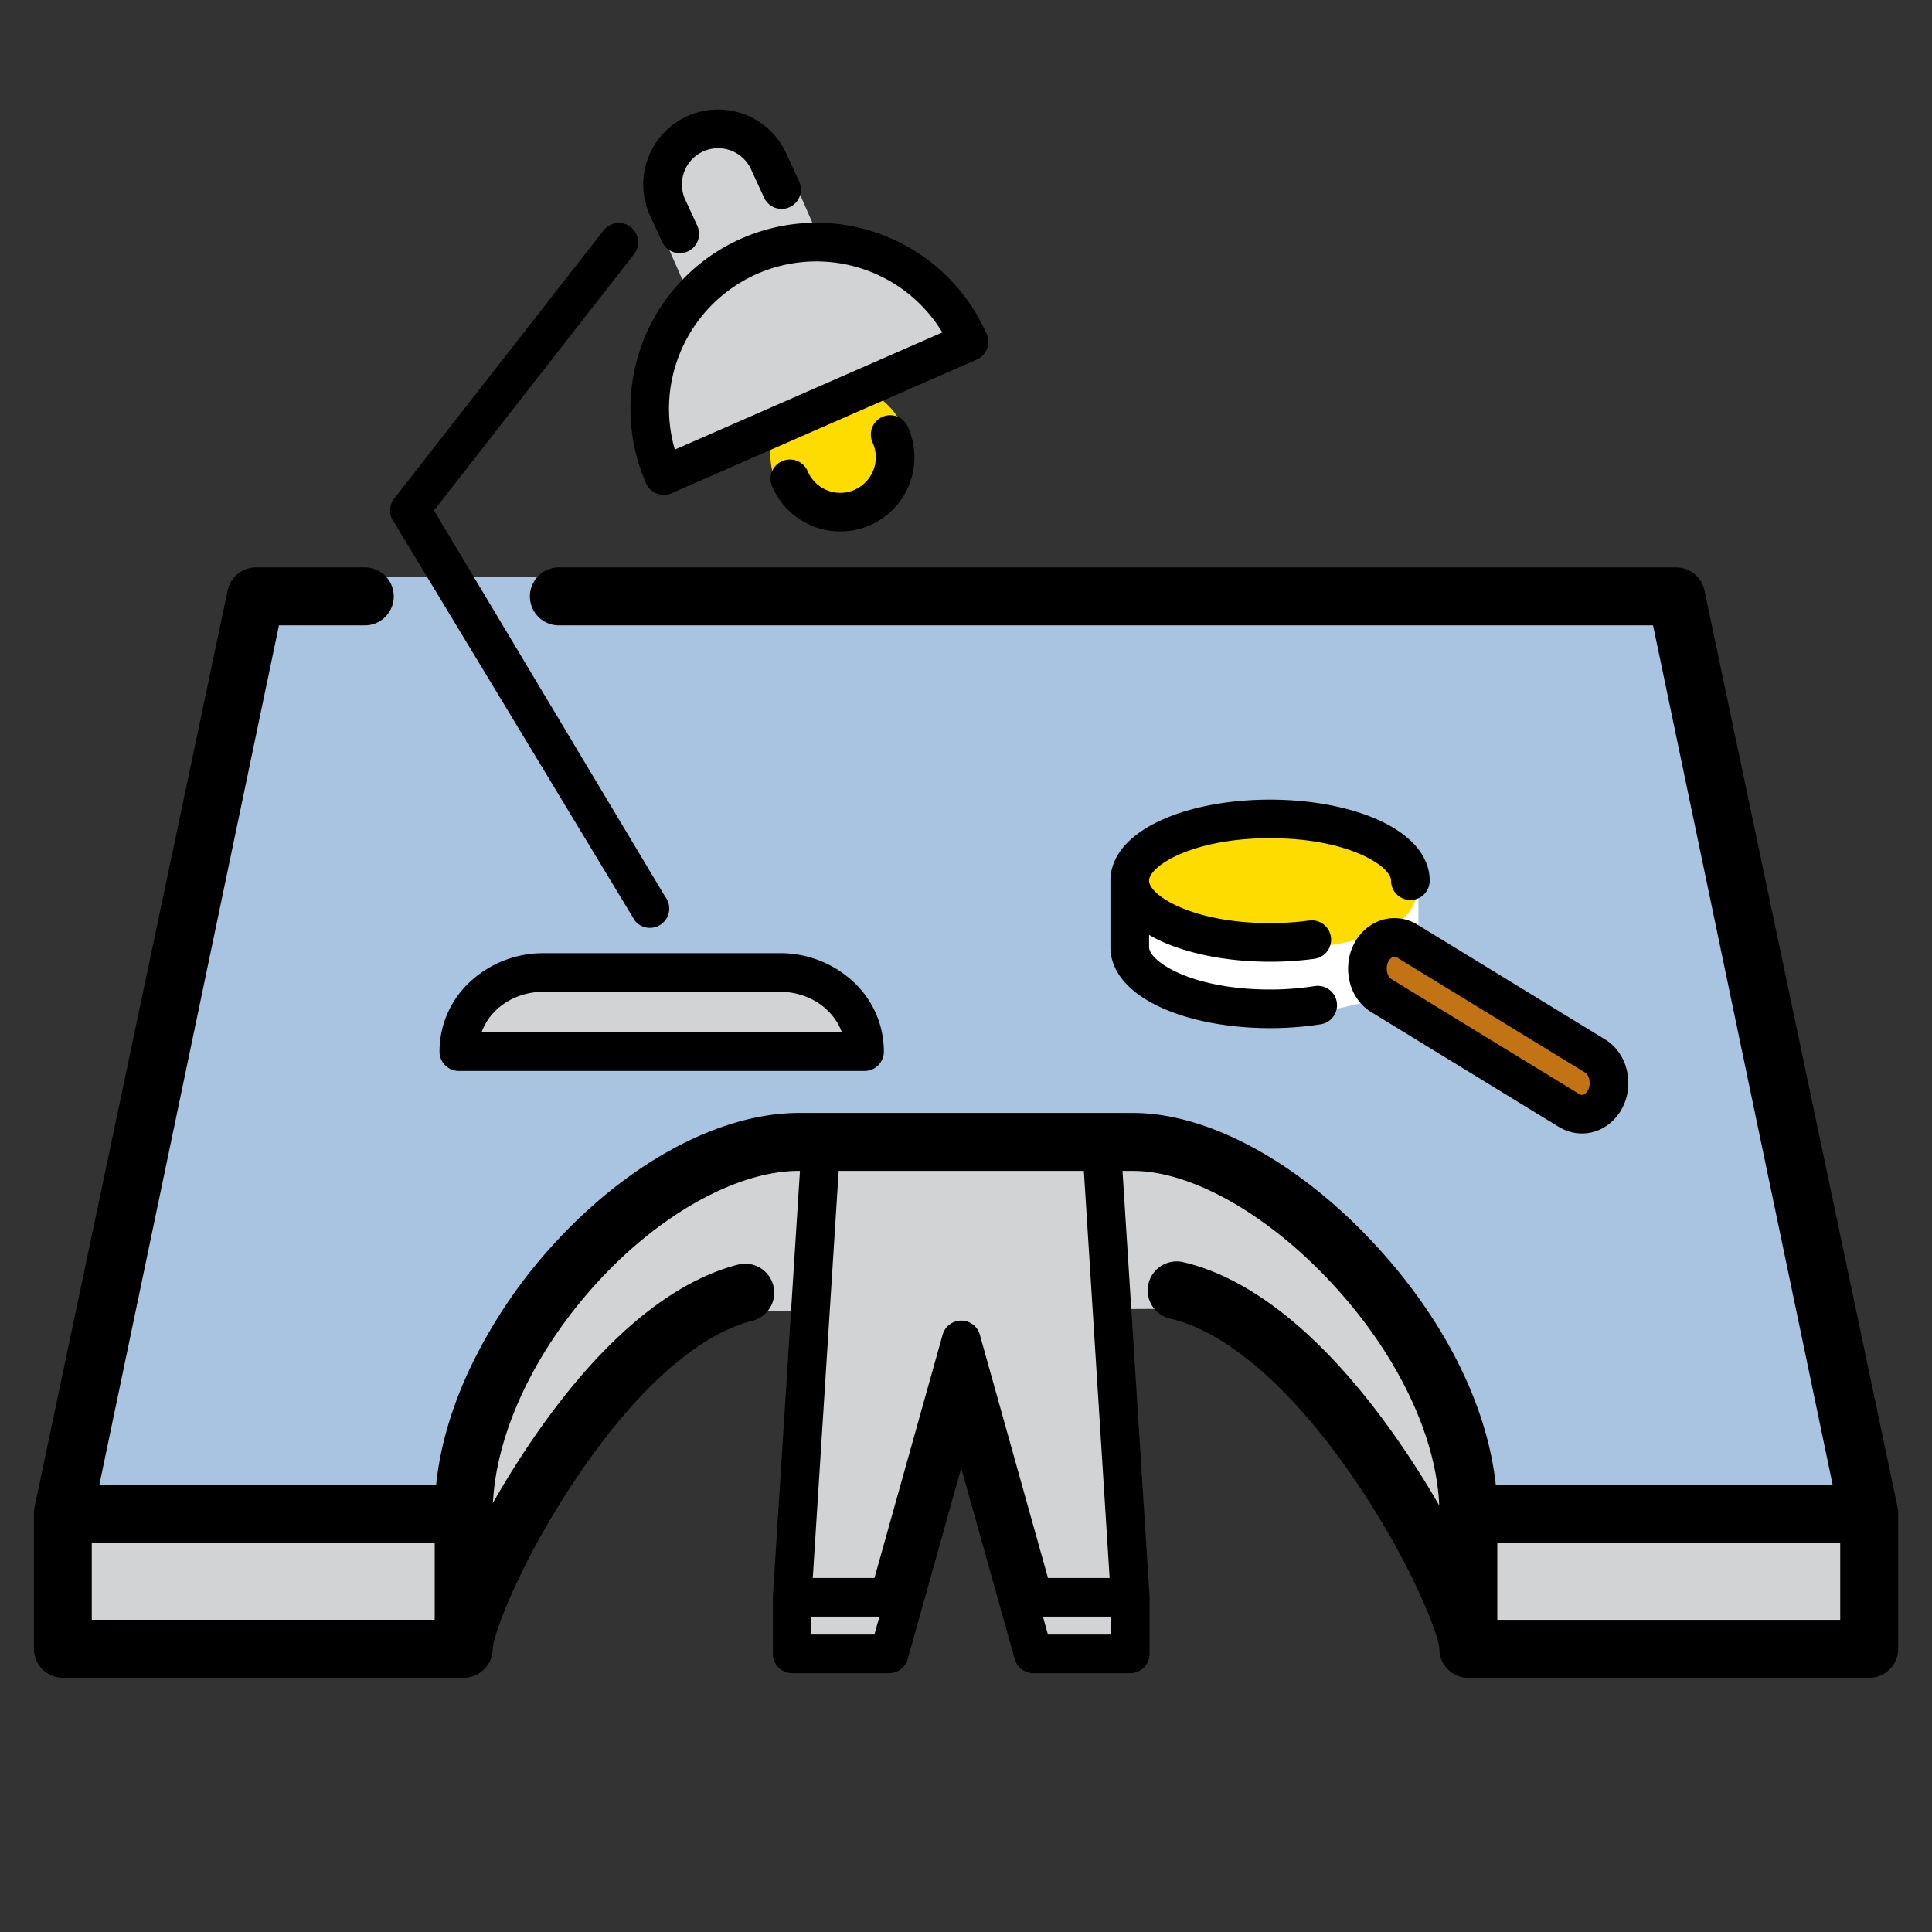 <svg id="Layer_1" data-name="Layer 1" xmlns="http://www.w3.org/2000/svg" width="1000" height="1000" viewBox="0 0 1000 1000">
  <rect x="0" y="0" width="1000" height="1000" fill="#333333" stroke="none"/>
  <path d="M757.56,862.87a10,10,0,0,1-10-10c0-8.31-15.57-47.42-44.09-89.43-32.49-47.85-67.18-78.34-97.82-86L384.53,678.6c-29.69,8-63.2,38.35-94.51,85.64-27.51,41.56-42.52,80.35-42.52,88.63a10,10,0,0,1-10,10H30a10,10,0,0,1-10-10v-70a9.82,9.82,0,0,1,.27-2.29l100-424.74a10,10,0,0,1,9.73-7.71H865a10,10,0,0,1,9.73,7.71l100,424.74a9.82,9.82,0,0,1,.27,2.29v70a10,10,0,0,1-10,10Z" style="fill: #d1d3d4"/>
  <path d="M500.52,175.25a86.23,86.23,0,1,0-158,69.19Z" style="fill: #d1d3d4"/>
  <path d="M343.56,122.81a36.77,36.77,0,0,1,18.91-48.39,36.39,36.39,0,0,1,14.73-3.1,36.76,36.76,0,0,1,33.67,22l10.65,24.32-67.31,29.48Z" style="fill: #d1d3d4"/>
  <path d="M352.33,123.59l-7.44-17a28.74,28.74,0,1,1,52.65-23.06l7.44,17Z" style="fill: #d1d3d4"/>
  <polygon points="424.95 591.54 409.95 857.25 460.11 857.25 497.45 724.02 534.78 857.25 584.95 857.25 569.95 591.54 424.95 591.54" style="fill: #d1d3d4"/>
  <path d="M757.56,793.43a10,10,0,0,1-10-10c0-38.39-21.34-84.26-57.07-122.7-34.22-36.8-75-59.67-106.52-59.67H411.08c-33.76,0-74.26,22.28-108.32,59.6-34.6,37.91-55.26,83.81-55.26,122.77a10,10,0,0,1-10,10H30a10,10,0,0,1-9.79-12.06l100-474.74a10,10,0,0,1,9.79-7.94H865a10,10,0,0,1,9.78,7.94l100,474.74A10,10,0,0,1,965,793.43Z" style="fill: #a8c4e0"/>
  <path d="M818,581a17.67,17.67,0,0,1-9.06-2.53l-97.28-59.55a17.77,17.77,0,0,1-1.5-1l-27.81,6.49-.35.07a163.44,163.44,0,0,1-25.45,1.95c-20.08,0-39-3.47-53.37-9.78-15.64-6.89-24.26-16.54-24.26-27.18V455.12c0-10.64,8.62-20.29,24.26-27.18,14.34-6.3,33.29-9.78,53.37-9.78s39,3.48,53.37,9.78c15.64,6.89,24.26,16.54,24.26,27.18v29.42l92.74,56.77C833.12,544.86,837,552,837,559.93,837,571.55,828.45,581,818,581Z" style="fill: #fff"/>
  <path d="M656.5,492.07c-20.08,0-39-3.47-53.37-9.78-15.64-6.88-24.26-16.53-24.26-27.17s8.62-20.29,24.26-27.18c14.34-6.3,33.29-9.78,53.37-9.78s39,3.48,53.37,9.78c15.5,6.82,24.1,16.36,24.26,26.88a25.93,25.93,0,0,1-14,25.26c-13.75,7.49-39.45,10.31-41.44,10.52A164.31,164.31,0,0,1,656.5,492.07Z" style="fill: #ffdc00"/>
  <path d="M811.45,574.18A12.63,12.63,0,0,0,818,576c7.75,0,14-7.2,14-16.07,0-6.34-3-11.69-7.65-14.31l-96.5-59.06a12.62,12.62,0,0,0-6.9-2.07c-7.75,0-14,7.19-14,16.07,0,6.17,2.86,11.41,7.32,14.1Z" style="fill: #c27313"/>
  <path d="M395.48,505.86c24.31,0,44,13,44,36h-210c0-22.93,19.71-36,44-36Z" style="fill: #fff"/>
  <circle cx="434.48" cy="235.19" r="35.76" style="fill: #ffdc00"/>
  <path d="M395.48,506.38c24.31,0,44,13,44,36h-210c0-22.93,19.71-36,44-36Z" style="fill: #d1d3d4"/>
  <g>
    <path d="M982.5,783.4c0-.12,0-.23,0-.35,0-.43,0-.86-.08-1.28,0-.15,0-.3-.06-.44-.06-.4-.13-.8-.21-1.19l0-.14-100-474.74a15,15,0,0,0-14.6-11.57H289.28a15,15,0,0,0,0,30H855.62l92.94,444.74H774.2c-4.45-41.24-26.84-85.89-62.93-124.72-39.38-42.36-86-67.65-124.83-67.65H413.56c-40.68,0-88.08,25.33-126.8,67.75a262.13,262.13,0,0,0-44.13,65.79c-9.26,20.06-14.91,39.79-16.88,58.83H51.44l92.94-444.74h44.43a15,15,0,0,0,0-30H132.5a15,15,0,0,0-14.6,11.57L17.9,780l0,.14c-.08.39-.15.79-.21,1.19,0,.14-.05.29-.06.44-.05.42-.07.85-.08,1.28,0,.12,0,.23,0,.35v70a15,15,0,0,0,15,15H240a15,15,0,0,0,15-15c.17-6.63,13.36-43.25,42.06-86.46,30.91-46.52,63.69-76.1,92.32-83.28a15,15,0,0,0-7.31-29.1C356.55,661,316.71,682.93,271.65,751c-5.85,8.83-11.41,17.93-16.52,26.94,1.83-36.53,21.63-78.67,53.79-113.9,32.64-35.76,72.73-58,104.64-58h.49l-14,220.08c0,.1,0,.21,0,.31s0,.21,0,.32v29.29a10,10,0,0,0,10,10H460.2a10,10,0,0,0,9.63-7.3l27.7-98.86,27.7,98.86a10,10,0,0,0,9.63,7.3H585a10,10,0,0,0,10-10V826.77c0-.11,0-.21,0-.32s0-.21,0-.31L581,606.06h5.44c30.15,0,69.56,22.26,102.85,58.08,33.59,36.13,54.15,78.8,55.64,115.08-5.62-9.77-11.8-19.68-18.31-29.27-46.68-68.75-87.72-90.47-113.92-96.59a15,15,0,1,0-6.82,29.21c29.51,6.89,63.4,36.56,95.44,83.52C731,809.65,744.8,846.73,745,853.43a15,15,0,0,0,15,15H967.5a15,15,0,0,0,15-15v-70Zm-935,15H225v40H47.5ZM420,846.06v-9.29h35.19l-2.61,9.29Zm122.41,0-2.6-9.29H575v9.29Zm31.93-29.29H542.44L507.16,690.85a10,10,0,0,0-19.26,0L452.61,816.77H420.69l13.4-210.71H561ZM775,838.43v-40H952.5v40Z"/>
    <g>
      <path d="M203.29,259.18c-.1.16-.19.33-.28.49l-.2.42-.2.45c-.06.16-.12.33-.17.49s-.1.28-.14.41-.09.36-.14.54-.06.26-.08.4a5.07,5.07,0,0,0-.09.54c0,.14,0,.28-.05.42a4.36,4.36,0,0,0,0,.51c0,.16,0,.31,0,.47s0,.31,0,.47,0,.34,0,.51,0,.28.06.42a5.07,5.07,0,0,0,.09.54c0,.13.06.27.09.4s.09.35.14.53l.14.41c.06.16.12.33.19.49s.13.3.2.45l.2.41c.09.17.19.33.29.5s.13.22.21.33a6.15,6.15,0,0,0,.37.52,1.49,1.49,0,0,0,.15.2l124.5,206A10,10,0,0,0,344.21,464L224.63,264.2,328.27,131.45a10,10,0,0,0-15.76-12.31L204,258.11c-.06.07-.1.14-.15.21a6,6,0,0,0-.36.52Z"/>
      <path d="M243.6,507.9a49.18,49.18,0,0,0-16.11,36.42,10,10,0,0,0,10,10h210a10,10,0,0,0,10-10A49.18,49.18,0,0,0,441.4,507.9a55.51,55.51,0,0,0-37.92-14.54h-122A55.51,55.51,0,0,0,243.6,507.9Zm192.16,26.42H249.24c4.47-12.31,17.06-21,32.28-21h122C418.7,513.36,431.28,522,435.76,534.32Z"/>
      <path d="M336.31,111.23l6.44,14a10,10,0,0,0,9.09,5.82,10,10,0,0,0,9.08-14.18l-6.4-13.9a18.74,18.74,0,0,1,34.37-15s.05.11.07.17l6.45,14a10,10,0,1,0,18.16-8.37l-6.4-13.91a38.74,38.74,0,0,0-70.94,31.18C336.26,111.12,336.28,111.18,336.31,111.23Z"/>
      <path d="M334.4,250.16a10,10,0,0,0,13.18,5.15l158-69.2a10,10,0,0,0,5.15-13.17A96.23,96.23,0,0,0,334.4,250.16Zm17.15-66.36a76.23,76.23,0,0,1,136.21-11.73L349.3,232.72A75.65,75.65,0,0,1,351.55,183.8Z"/>
      <path d="M442.32,253.55a18.35,18.35,0,0,1-24.18-9.44,10,10,0,1,0-18.32,8,38.35,38.35,0,1,0,70.26-30.78,10,10,0,1,0-18.31,8,18.35,18.35,0,0,1-9.45,24.17Z"/>
    </g>
    <g>
      <path d="M712.72,424.1c-15-6.59-34.63-10.21-55.39-10.21S616.91,417.51,602,424.1c-17.57,7.73-27.24,19-27.24,31.75V490.2c0,12.75,9.67,24,27.24,31.75,15,6.59,34.63,10.21,55.38,10.21a168.59,168.59,0,0,0,26.24-2,10,10,0,0,0-3.14-19.76,146.83,146.83,0,0,1-23.1,1.77c-40.52,0-62.62-14.5-62.62-22v-6.27A74.07,74.07,0,0,0,602,487.6c15,6.58,34.63,10.2,55.38,10.2a170.57,170.57,0,0,0,22.95-1.52,10,10,0,0,0-2.71-19.82,150.23,150.23,0,0,1-20.24,1.34c-40.52,0-62.62-14.5-62.62-21.95s22.1-22,62.62-22,62.63,14.5,62.63,22a10,10,0,0,0,20,0C740,443.1,730.29,431.83,712.72,424.1Z"/>
      <path d="M721.78,475.22c-13.26,0-24,11.69-24,26.07,0,9.6,4.54,18.07,12.09,22.63l97.24,59.52.08,0a22.65,22.65,0,0,0,11.63,3.24c13.26,0,24-11.7,24-26.07,0-9.71-4.81-18.47-12.56-22.92L734,478.81A22.7,22.7,0,0,0,721.78,475.22Zm98.49,79.85c1.55.87,2.55,3.06,2.55,5.59,0,3.47-2.13,6.07-4,6.07a2.58,2.58,0,0,1-1.33-.39l-97.23-59.51c-1.53-.93-2.48-3.05-2.48-5.54,0-3.48,2.13-6.07,4-6.07a2.64,2.64,0,0,1,1.46.46l.21.14L820,554.88Z"/>
    </g>
  </g>
</svg>
